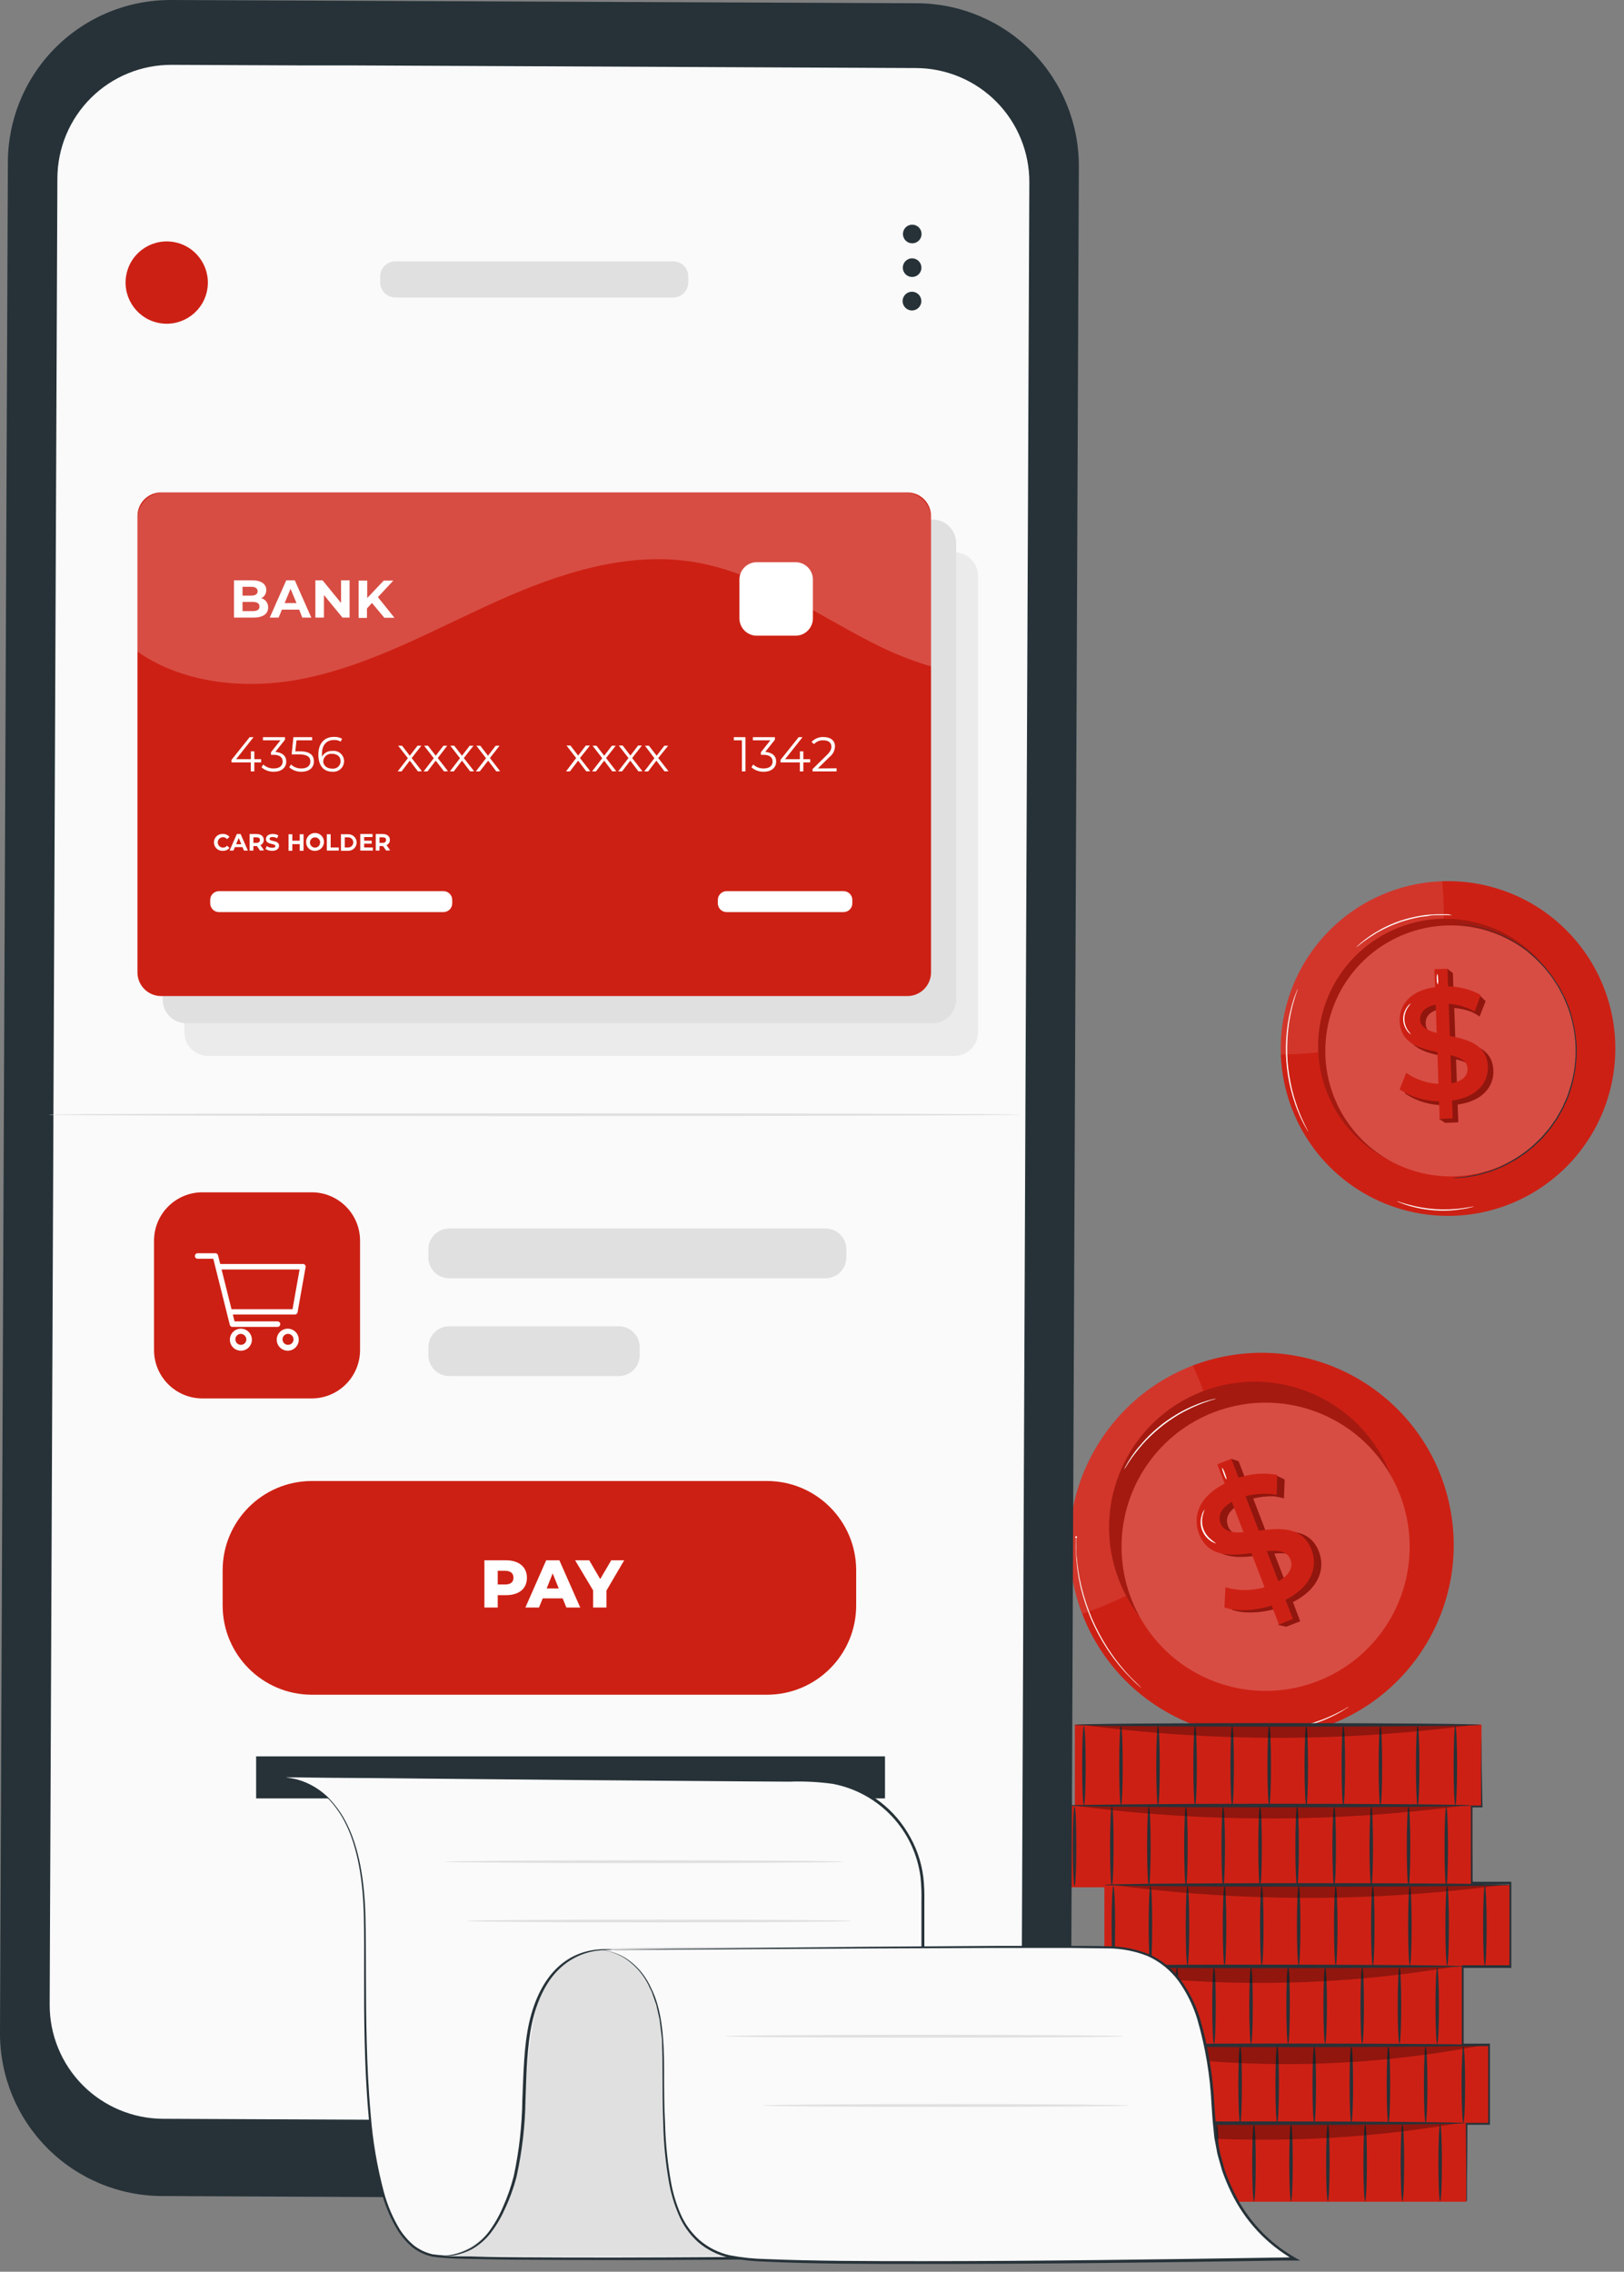 <?xml version="1.0" encoding="UTF-8"?>
<svg xmlns="http://www.w3.org/2000/svg" width="113" height="158" viewBox="0 0 113 158" fill="none">
  <rect x="0" y="0" width="113" height="158" fill="#808080" stroke="none"/>
  <path d="M90.094 120.619C97.365 119.344 102.225 112.416 100.949 105.145C99.674 97.875 92.746 93.015 85.475 94.29C78.204 95.566 73.344 102.494 74.62 109.764C75.895 117.035 82.823 121.895 90.094 120.619Z" fill="#CD2014"></path>
  <g opacity="0.1">
    <path d="M82.987 94.973C81.349 95.604 79.852 96.551 78.581 97.76C77.309 98.969 76.289 100.417 75.577 102.021C74.865 103.625 74.477 105.353 74.433 107.107C74.389 108.861 74.692 110.607 75.323 112.244C75.323 112.244 84.24 109.266 84.991 104.925C85.742 100.583 82.987 94.973 82.987 94.973Z" fill="white"></path>
  </g>
  <path d="M90.965 115.683C96.184 113.662 98.778 107.793 96.757 102.574C94.737 97.354 88.868 94.761 83.648 96.781C78.429 98.802 75.835 104.671 77.856 109.891C79.876 115.11 85.745 117.703 90.965 115.683Z" fill="#CD2014"></path>
  <g opacity="0.2">
    <path d="M90.965 115.683C96.184 113.662 98.778 107.793 96.757 102.574C94.737 97.354 88.868 94.761 83.648 96.781C78.429 98.802 75.835 104.671 77.856 109.89C79.876 115.11 85.745 117.703 90.965 115.683Z" fill="black"></path>
  </g>
  <path d="M97.414 103.971C98.127 105.821 98.276 107.841 97.842 109.776C97.407 111.711 96.408 113.473 94.972 114.84C93.535 116.207 91.726 117.118 89.772 117.456C87.818 117.795 85.808 117.546 83.995 116.741C82.183 115.937 80.649 114.613 79.589 112.937C78.529 111.261 77.99 109.309 78.04 107.326C78.09 105.344 78.727 103.421 79.87 101.801C81.013 100.18 82.611 98.935 84.462 98.223C86.942 97.269 89.699 97.339 92.127 98.416C94.556 99.494 96.457 101.492 97.414 103.971Z" fill="#CD2014"></path>
  <g opacity="0.2">
    <path d="M97.415 103.971C98.129 105.821 98.277 107.841 97.843 109.776C97.408 111.711 96.409 113.473 94.973 114.84C93.537 116.207 91.727 117.117 89.773 117.456C87.819 117.794 85.809 117.546 83.996 116.741C82.184 115.937 80.65 114.613 79.59 112.937C78.53 111.261 77.991 109.308 78.041 107.326C78.091 105.344 78.728 103.421 79.871 101.8C81.014 100.18 82.612 98.935 84.463 98.223C86.943 97.269 89.7 97.338 92.129 98.416C94.557 99.494 96.459 101.492 97.415 103.971Z" fill="white"></path>
  </g>
  <path d="M88.118 106.615L87.199 104.223C87.657 104.11 88.129 104.057 88.601 104.066C88.851 104.095 89.099 104.145 89.341 104.216V104.128L89.379 103.124V102.894L88.781 102.61L88.609 102.779C87.965 102.706 87.314 102.763 86.693 102.947L86.183 101.629L85.647 101.457L85.773 101.786L85.214 102.005L85.727 103.346C83.945 104.235 83.474 105.645 83.938 106.837C84.574 108.484 86.149 108.37 87.589 108.182L88.501 110.554C87.613 110.813 86.669 110.813 85.781 110.554L85.708 111.956C86.532 112.255 87.804 112.201 88.992 111.826L89.375 112.818L88.915 113.006L89.498 113.14L90.471 112.757L89.961 111.427C91.751 110.523 92.237 109.128 91.774 107.925C91.153 106.293 89.559 106.431 88.118 106.615ZM87.053 106.741C86.287 106.802 85.677 106.741 85.455 106.17C85.233 105.599 85.455 105.082 86.241 104.637L87.053 106.741ZM89.478 110.151L88.67 108.051C89.459 107.979 90.088 108.051 90.31 108.63C90.505 109.144 90.295 109.688 89.478 110.151Z" fill="#CD2014"></path>
  <g opacity="0.3">
    <path d="M88.117 106.614L87.198 104.223C87.656 104.109 88.128 104.056 88.6 104.066C88.85 104.095 89.098 104.145 89.34 104.216V104.127L89.378 103.123V102.894L88.78 102.61L88.608 102.779C87.964 102.706 87.313 102.763 86.692 102.947L86.182 101.629L85.646 101.457L85.772 101.786L85.213 102.005L85.726 103.346C83.944 104.235 83.473 105.645 83.937 106.837C84.573 108.484 86.148 108.369 87.588 108.182L88.5 110.553C87.612 110.812 86.668 110.812 85.78 110.553L85.707 111.956C86.531 112.255 87.803 112.201 88.991 111.826L89.374 112.818L88.914 113.006L89.497 113.14L90.47 112.757L89.96 111.427C91.75 110.523 92.237 109.128 91.773 107.925C91.152 106.292 89.558 106.43 88.117 106.614ZM87.052 106.741C86.286 106.802 85.676 106.741 85.454 106.17C85.232 105.599 85.454 105.082 86.24 104.637L87.052 106.741ZM89.478 110.151L88.669 108.051C89.458 107.978 90.087 108.051 90.309 108.63C90.504 109.143 90.294 109.687 89.478 110.151Z" fill="black"></path>
  </g>
  <path d="M89.448 111.271L89.962 112.6L88.989 112.983L88.483 111.665C87.291 112.048 86.019 112.094 85.195 111.799L85.268 110.397C86.156 110.654 87.1 110.654 87.989 110.397L87.076 108.025C85.636 108.209 84.061 108.324 83.428 106.676C82.961 105.465 83.428 104.074 85.214 103.185L84.701 101.844L85.674 101.461L86.18 102.779C87.043 102.488 87.965 102.418 88.862 102.576L88.835 103.963C88.114 103.845 87.375 103.877 86.666 104.059L87.59 106.458C89.031 106.27 90.625 106.132 91.257 107.784C91.728 108.979 91.246 110.366 89.448 111.271ZM86.525 106.569L85.712 104.454C84.919 104.91 84.728 105.473 84.946 105.986C85.164 106.5 85.758 106.634 86.525 106.569ZM89.786 108.462C89.56 107.879 88.935 107.807 88.146 107.879L88.954 109.979C89.766 109.516 89.981 108.971 89.786 108.462Z" fill="#CD2014"></path>
  <path d="M79.412 117.386C79.412 117.386 79.377 117.363 79.316 117.313L79.055 117.083C78.921 116.962 78.794 116.834 78.672 116.7C78.527 116.547 78.347 116.382 78.174 116.175L77.898 115.857C77.802 115.746 77.714 115.62 77.615 115.497C77.415 115.252 77.231 114.968 77.028 114.677C76.609 114.029 76.243 113.349 75.933 112.642C75.633 111.93 75.39 111.196 75.204 110.447C75.132 110.098 75.055 109.768 75.013 109.454C74.99 109.297 74.963 109.148 74.948 109.002C74.932 108.856 74.921 108.718 74.906 108.584C74.875 108.316 74.875 108.071 74.867 107.86C74.858 107.678 74.858 107.495 74.867 107.312V106.967C74.852 106.964 74.839 106.956 74.83 106.944C74.82 106.932 74.816 106.916 74.818 106.901C74.819 106.886 74.826 106.872 74.837 106.862C74.849 106.851 74.863 106.846 74.879 106.846C74.894 106.846 74.909 106.851 74.92 106.862C74.931 106.872 74.938 106.886 74.94 106.901C74.941 106.916 74.937 106.932 74.928 106.944C74.919 106.956 74.905 106.964 74.89 106.967C74.89 107.055 74.89 107.17 74.89 107.312C74.89 107.454 74.89 107.645 74.89 107.856C74.89 108.067 74.909 108.312 74.948 108.577C74.948 108.711 74.978 108.849 74.994 108.994C75.009 109.14 75.04 109.286 75.063 109.443C75.109 109.753 75.189 110.079 75.266 110.424C75.45 111.167 75.693 111.895 75.994 112.6C76.301 113.303 76.663 113.98 77.074 114.627C77.274 114.918 77.458 115.202 77.649 115.447C77.745 115.57 77.833 115.696 77.929 115.807L78.197 116.129C78.366 116.336 78.538 116.512 78.684 116.662C78.829 116.811 78.956 116.945 79.067 117.045L79.316 117.287C79.385 117.352 79.416 117.382 79.412 117.386Z" fill="white"></path>
  <path d="M84.62 107.339C84.48 107.315 84.349 107.257 84.237 107.17C83.954 106.978 83.74 106.7 83.627 106.377C83.517 106.051 83.517 105.699 83.627 105.373C83.657 105.23 83.725 105.098 83.823 104.99C83.823 104.99 83.758 105.136 83.696 105.373C83.614 105.686 83.624 106.016 83.727 106.323C83.836 106.627 84.031 106.893 84.286 107.09C84.478 107.266 84.624 107.324 84.62 107.339Z" fill="white"></path>
  <path d="M85.339 102.89C85.313 102.89 85.224 102.733 85.144 102.507C85.064 102.281 85.014 102.124 85.04 102.101C85.067 102.078 85.152 102.258 85.236 102.484C85.32 102.71 85.366 102.883 85.339 102.89Z" fill="white"></path>
  <path d="M84.628 97.269C84.529 97.314 84.427 97.35 84.321 97.376C84.198 97.408 84.076 97.448 83.957 97.495C83.815 97.544 83.654 97.594 83.482 97.671C83.309 97.748 83.118 97.817 82.922 97.912C82.727 98.008 82.512 98.112 82.294 98.227C81.825 98.487 81.375 98.781 80.949 99.108C80.526 99.437 80.127 99.796 79.754 100.181C79.585 100.365 79.424 100.533 79.286 100.706C79.148 100.878 79.018 101.035 78.903 101.189C78.788 101.342 78.696 101.476 78.612 101.599C78.527 101.721 78.458 101.829 78.405 101.92C78.352 102.016 78.29 102.107 78.221 102.193C78.263 102.092 78.313 101.994 78.37 101.901C78.429 101.787 78.494 101.675 78.566 101.568C78.646 101.445 78.734 101.296 78.845 101.146C78.956 100.997 79.075 100.825 79.228 100.652C79.382 100.48 79.527 100.303 79.692 100.119C80.065 99.725 80.467 99.36 80.895 99.027C81.328 98.701 81.784 98.406 82.26 98.146C82.482 98.035 82.689 97.924 82.896 97.836C83.103 97.748 83.279 97.671 83.467 97.602C83.654 97.533 83.804 97.487 83.946 97.441C84.087 97.395 84.214 97.361 84.329 97.338C84.427 97.307 84.526 97.284 84.628 97.269Z" fill="white"></path>
  <path d="M93.854 118.693C93.793 118.749 93.727 118.797 93.655 118.838C93.469 118.964 93.275 119.079 93.076 119.183C91.766 119.89 90.311 120.284 88.823 120.333C88.539 120.333 88.309 120.333 88.149 120.333C88.066 120.332 87.984 120.325 87.903 120.31C87.985 120.301 88.067 120.301 88.149 120.31C88.309 120.31 88.532 120.31 88.819 120.287C89.553 120.239 90.281 120.12 90.992 119.931C91.701 119.736 92.389 119.472 93.046 119.141C93.295 119.015 93.498 118.904 93.632 118.827C93.701 118.775 93.776 118.73 93.854 118.693Z" fill="white"></path>
  <path d="M74.79 125.652H103.085V119.946H74.79V125.652Z" fill="#CD2014"></path>
  <path d="M101.265 120.042C101.2 120.042 101.143 121.283 101.143 122.808C101.143 124.333 101.2 125.575 101.265 125.575C101.33 125.575 101.388 124.337 101.388 122.808C101.388 121.279 101.334 120.042 101.265 120.042Z" fill="#263238"></path>
  <path d="M98.644 120.042C98.575 120.042 98.522 121.283 98.522 122.808C98.522 124.333 98.575 125.575 98.644 125.575C98.713 125.575 98.767 124.337 98.767 122.808C98.767 121.279 98.709 120.042 98.644 120.042Z" fill="#263238"></path>
  <path d="M96.05 120.042C95.981 120.042 95.928 121.283 95.928 122.808C95.928 124.333 95.981 125.575 96.05 125.575C96.119 125.575 96.173 124.337 96.173 122.808C96.173 121.279 96.119 120.042 96.05 120.042Z" fill="#263238"></path>
  <path d="M93.471 120.042C93.402 120.042 93.349 121.283 93.349 122.808C93.349 124.333 93.402 125.575 93.471 125.575C93.54 125.575 93.594 124.337 93.594 122.808C93.594 121.279 93.544 120.042 93.471 120.042Z" fill="#263238"></path>
  <path d="M90.893 120.042C90.824 120.042 90.77 121.283 90.77 122.808C90.77 124.333 90.824 125.575 90.893 125.575C90.962 125.575 91.016 124.337 91.016 122.808C91.016 121.279 90.962 120.042 90.893 120.042Z" fill="#263238"></path>
  <path d="M88.314 120.042C88.245 120.042 88.191 121.283 88.191 122.808C88.191 124.333 88.245 125.575 88.314 125.575C88.383 125.575 88.437 124.337 88.437 122.808C88.437 121.279 88.383 120.042 88.314 120.042Z" fill="#263238"></path>
  <path d="M85.735 120.042C85.666 120.042 85.612 121.283 85.612 122.808C85.612 124.333 85.666 125.575 85.735 125.575C85.804 125.575 85.858 124.337 85.858 122.808C85.858 121.279 85.804 120.042 85.735 120.042Z" fill="#263238"></path>
  <path d="M83.156 120.042C83.087 120.042 83.033 121.283 83.033 122.808C83.033 124.333 83.087 125.575 83.156 125.575C83.225 125.575 83.278 124.337 83.278 122.808C83.278 121.279 83.225 120.042 83.156 120.042Z" fill="#263238"></path>
  <path d="M80.578 120.042C80.509 120.042 80.455 121.283 80.455 122.808C80.455 124.333 80.509 125.575 80.578 125.575C80.647 125.575 80.7 124.337 80.7 122.808C80.7 121.279 80.647 120.042 80.578 120.042Z" fill="#263238"></path>
  <path d="M77.999 120.042C77.93 120.042 77.876 121.283 77.876 122.808C77.876 124.333 77.93 125.575 77.999 125.575C78.068 125.575 78.121 124.337 78.121 122.808C78.121 121.279 78.068 120.042 77.999 120.042Z" fill="#263238"></path>
  <path d="M75.419 120.042C75.35 120.042 75.297 121.283 75.297 122.808C75.297 124.333 75.35 125.575 75.419 125.575C75.489 125.575 75.542 124.337 75.542 122.808C75.542 121.279 75.485 120.042 75.419 120.042Z" fill="#263238"></path>
  <g opacity="0.3">
    <path d="M102.629 119.954C93.54 121.17 84.331 121.17 75.242 119.954H102.629Z" fill="black"></path>
  </g>
  <path d="M74.768 119.965C74.768 120.034 81.09 120.088 88.888 120.088C96.686 120.088 103.012 120.034 103.012 119.965C103.012 119.896 96.69 119.843 88.888 119.843C81.086 119.843 74.768 119.896 74.768 119.965Z" fill="#263238"></path>
  <path d="M74.154 131.262H102.449V125.556H74.154V131.262Z" fill="#CD2014"></path>
  <path d="M100.633 125.655C100.564 125.655 100.511 126.893 100.511 128.418C100.511 129.943 100.564 131.185 100.633 131.185C100.702 131.185 100.756 129.947 100.756 128.418C100.756 126.889 100.699 125.655 100.633 125.655Z" fill="#263238"></path>
  <path d="M98.008 125.655C97.939 125.655 97.886 126.893 97.886 128.418C97.886 129.943 97.939 131.185 98.008 131.185C98.077 131.185 98.131 129.947 98.131 128.418C98.131 126.889 98.077 125.655 98.008 125.655Z" fill="#263238"></path>
  <path d="M95.414 125.655C95.349 125.655 95.291 126.893 95.291 128.418C95.291 129.943 95.349 131.185 95.414 131.185C95.479 131.185 95.536 129.947 95.536 128.418C95.536 126.889 95.483 125.655 95.414 125.655Z" fill="#263238"></path>
  <path d="M92.835 125.655C92.766 125.655 92.712 126.893 92.712 128.418C92.712 129.943 92.766 131.185 92.835 131.185C92.903 131.185 92.957 129.947 92.957 128.418C92.957 126.889 92.903 125.655 92.835 125.655Z" fill="#263238"></path>
  <path d="M90.256 125.655C90.187 125.655 90.134 126.893 90.134 128.418C90.134 129.943 90.187 131.185 90.256 131.185C90.325 131.185 90.379 129.947 90.379 128.418C90.379 126.889 90.325 125.655 90.256 125.655Z" fill="#263238"></path>
  <path d="M87.677 125.655C87.608 125.655 87.555 126.893 87.555 128.418C87.555 129.943 87.608 131.185 87.677 131.185C87.746 131.185 87.8 129.947 87.8 128.418C87.8 126.889 87.746 125.655 87.677 125.655Z" fill="#263238"></path>
  <path d="M85.114 125.655C85.045 125.655 84.991 126.893 84.991 128.418C84.991 129.943 85.045 131.185 85.114 131.185C85.183 131.185 85.237 129.947 85.237 128.418C85.237 126.889 85.168 125.655 85.114 125.655Z" fill="#263238"></path>
  <path d="M82.519 125.655C82.45 125.655 82.397 126.893 82.397 128.418C82.397 129.943 82.45 131.185 82.519 131.185C82.588 131.185 82.642 129.947 82.642 128.418C82.642 126.889 82.588 125.655 82.519 125.655Z" fill="#263238"></path>
  <path d="M79.941 125.655C79.872 125.655 79.818 126.893 79.818 128.418C79.818 129.943 79.872 131.185 79.941 131.185C80.01 131.185 80.064 129.947 80.064 128.418C80.064 126.889 80.01 125.655 79.941 125.655Z" fill="#263238"></path>
  <path d="M77.362 125.655C77.293 125.655 77.239 126.893 77.239 128.418C77.239 129.943 77.293 131.185 77.362 131.185C77.431 131.185 77.484 129.947 77.484 128.418C77.484 126.889 77.45 125.655 77.362 125.655Z" fill="#263238"></path>
  <path d="M74.768 125.655C74.699 125.655 74.645 126.893 74.645 128.418C74.645 129.943 74.699 131.185 74.768 131.185C74.837 131.185 74.891 129.947 74.891 128.418C74.891 126.889 74.852 125.655 74.768 125.655Z" fill="#263238"></path>
  <g opacity="0.3">
    <path d="M101.997 125.563C92.907 126.78 83.696 126.78 74.606 125.563H101.997Z" fill="black"></path>
  </g>
  <path d="M74.147 125.575C74.147 125.644 80.47 125.697 88.272 125.697C96.073 125.697 102.392 125.644 102.392 125.575C102.392 125.506 96.073 125.452 88.272 125.452C80.47 125.452 74.147 125.529 74.147 125.575Z" fill="#263238"></path>
  <path d="M76.845 136.783H105.14V131.078H76.845V136.783Z" fill="#CD2014"></path>
  <path d="M103.32 131.173C103.251 131.173 103.197 132.415 103.197 133.94C103.197 135.465 103.251 136.707 103.32 136.707C103.389 136.707 103.443 135.469 103.443 133.94C103.443 132.411 103.385 131.173 103.32 131.173Z" fill="#263238"></path>
  <path d="M100.695 131.173C100.626 131.173 100.572 132.415 100.572 133.94C100.572 135.465 100.626 136.707 100.695 136.707C100.764 136.707 100.818 135.469 100.818 133.94C100.818 132.411 100.764 131.173 100.695 131.173Z" fill="#263238"></path>
  <path d="M98.1 131.173C98.035 131.173 97.978 132.415 97.978 133.94C97.978 135.465 98.035 136.707 98.1 136.707C98.165 136.707 98.223 135.469 98.223 133.94C98.223 132.411 98.169 131.173 98.1 131.173Z" fill="#263238"></path>
  <path d="M95.522 131.173C95.457 131.173 95.399 132.415 95.399 133.94C95.399 135.465 95.457 136.707 95.522 136.707C95.587 136.707 95.645 135.469 95.645 133.94C95.645 132.411 95.591 131.173 95.522 131.173Z" fill="#263238"></path>
  <path d="M92.943 131.173C92.878 131.173 92.82 132.415 92.82 133.94C92.82 135.465 92.878 136.707 92.943 136.707C93.008 136.707 93.066 135.469 93.066 133.94C93.066 132.411 93.012 131.173 92.943 131.173Z" fill="#263238"></path>
  <path d="M90.364 131.173C90.299 131.173 90.241 132.415 90.241 133.94C90.241 135.465 90.299 136.707 90.364 136.707C90.429 136.707 90.486 135.469 90.486 133.94C90.486 132.411 90.433 131.173 90.364 131.173Z" fill="#263238"></path>
  <path d="M87.796 131.173C87.728 131.173 87.674 132.415 87.674 133.94C87.674 135.465 87.728 136.707 87.796 136.707C87.865 136.707 87.919 135.469 87.919 133.94C87.919 132.411 87.854 131.173 87.796 131.173Z" fill="#263238"></path>
  <path d="M85.206 131.173C85.137 131.173 85.083 132.415 85.083 133.94C85.083 135.465 85.137 136.707 85.206 136.707C85.275 136.707 85.328 135.469 85.328 133.94C85.328 132.411 85.275 131.173 85.206 131.173Z" fill="#263238"></path>
  <path d="M82.627 131.173C82.558 131.173 82.505 132.415 82.505 133.94C82.505 135.465 82.558 136.707 82.627 136.707C82.697 136.707 82.75 135.469 82.75 133.94C82.75 132.411 82.697 131.173 82.627 131.173Z" fill="#263238"></path>
  <path d="M80.048 131.173C79.979 131.173 79.926 132.415 79.926 133.94C79.926 135.465 79.979 136.707 80.048 136.707C80.117 136.707 80.171 135.469 80.171 133.94C80.171 132.411 80.133 131.173 80.048 131.173Z" fill="#263238"></path>
  <path d="M77.469 131.173C77.4 131.173 77.347 132.415 77.347 133.94C77.347 135.465 77.4 136.707 77.469 136.707C77.538 136.707 77.592 135.469 77.592 133.94C77.592 132.411 77.538 131.173 77.469 131.173Z" fill="#263238"></path>
  <g opacity="0.3">
    <path d="M104.684 131.085C95.595 132.302 86.383 132.302 77.294 131.085H104.684Z" fill="black"></path>
  </g>
  <path d="M76.833 131.097C76.833 131.165 83.156 131.219 90.957 131.219C98.759 131.219 105.078 131.165 105.078 131.097C105.078 131.028 98.759 130.974 90.957 130.974C83.156 130.974 76.833 131.031 76.833 131.097Z" fill="#263238"></path>
  <path d="M73.531 142.228H101.825V136.741H73.531V142.228Z" fill="#CD2014"></path>
  <path d="M100.004 136.837C99.936 136.837 99.882 138.025 99.882 139.496C99.882 140.968 99.936 142.156 100.004 142.156C100.073 142.156 100.127 140.964 100.127 139.496C100.127 138.029 100.058 136.837 100.004 136.837Z" fill="#263238"></path>
  <path d="M97.376 136.837C97.308 136.837 97.254 138.025 97.254 139.496C97.254 140.967 97.308 142.155 97.376 142.155C97.445 142.155 97.499 140.964 97.499 139.496C97.499 138.028 97.449 136.837 97.376 136.837Z" fill="#263238"></path>
  <path d="M94.786 136.837C94.721 136.837 94.663 138.025 94.663 139.496C94.663 140.967 94.721 142.155 94.786 142.155C94.851 142.155 94.908 140.964 94.908 139.496C94.908 138.028 94.855 136.837 94.786 136.837Z" fill="#263238"></path>
  <path d="M92.207 136.837C92.141 136.837 92.084 138.025 92.084 139.496C92.084 140.967 92.141 142.155 92.207 142.155C92.272 142.155 92.329 140.964 92.329 139.496C92.329 138.028 92.276 136.837 92.207 136.837Z" fill="#263238"></path>
  <path d="M89.627 136.837C89.562 136.837 89.505 138.025 89.505 139.496C89.505 140.968 89.562 142.156 89.627 142.156C89.693 142.156 89.75 140.964 89.75 139.496C89.75 138.029 89.712 136.837 89.627 136.837Z" fill="#263238"></path>
  <path d="M87.049 136.837C86.98 136.837 86.927 138.025 86.927 139.496C86.927 140.968 86.98 142.156 87.049 142.156C87.118 142.156 87.172 140.964 87.172 139.496C87.172 138.029 87.118 136.837 87.049 136.837Z" fill="#263238"></path>
  <path d="M84.47 136.837C84.401 136.837 84.348 138.025 84.348 139.496C84.348 140.967 84.401 142.155 84.47 142.155C84.539 142.155 84.593 140.964 84.593 139.496C84.593 138.028 84.539 136.837 84.47 136.837Z" fill="#263238"></path>
  <path d="M81.891 136.837C81.822 136.837 81.769 138.025 81.769 139.496C81.769 140.967 81.822 142.155 81.891 142.155C81.96 142.155 82.014 140.964 82.014 139.496C82.014 138.028 81.96 136.837 81.891 136.837Z" fill="#263238"></path>
  <path d="M79.312 136.837C79.243 136.837 79.189 138.025 79.189 139.496C79.189 140.968 79.243 142.156 79.312 142.156C79.381 142.156 79.435 140.964 79.435 139.496C79.435 138.029 79.366 136.837 79.312 136.837Z" fill="#263238"></path>
  <path d="M76.734 136.837C76.665 136.837 76.611 138.025 76.611 139.496C76.611 140.968 76.665 142.156 76.734 142.156C76.803 142.156 76.857 140.964 76.857 139.496C76.857 138.029 76.803 136.837 76.734 136.837Z" fill="#263238"></path>
  <path d="M74.155 136.837C74.086 136.837 74.032 138.025 74.032 139.496C74.032 140.967 74.086 142.155 74.155 142.155C74.224 142.155 74.278 140.964 74.278 139.496C74.278 138.028 74.224 136.837 74.155 136.837Z" fill="#263238"></path>
  <g opacity="0.3">
    <path d="M101.369 136.749C92.305 138.305 83.042 138.305 73.978 136.749H101.369Z" fill="black"></path>
  </g>
  <path d="M73.519 136.76C73.519 136.829 79.841 136.883 87.643 136.883C95.445 136.883 101.763 136.829 101.763 136.76C101.763 136.691 95.46 136.641 87.643 136.641C79.826 136.641 73.519 136.691 73.519 136.76Z" fill="#263238"></path>
  <path d="M75.347 147.719H103.642V142.232H75.347V147.719Z" fill="#CD2014"></path>
  <path d="M101.821 142.324C101.756 142.324 101.698 143.516 101.698 144.987C101.698 146.459 101.756 147.646 101.821 147.646C101.886 147.646 101.947 146.455 101.947 144.987C101.947 143.52 101.89 142.324 101.821 142.324Z" fill="#263238"></path>
  <path d="M99.2 142.324C99.131 142.324 99.077 143.516 99.077 144.987C99.077 146.459 99.131 147.646 99.2 147.646C99.269 147.646 99.322 146.455 99.322 144.987C99.322 143.52 99.265 142.324 99.2 142.324Z" fill="#263238"></path>
  <path d="M96.61 142.324C96.541 142.324 96.487 143.516 96.487 144.987C96.487 146.459 96.541 147.646 96.61 147.646C96.679 147.646 96.733 146.455 96.733 144.987C96.733 143.52 96.675 142.324 96.61 142.324Z" fill="#263238"></path>
  <path d="M94.027 142.324C93.958 142.324 93.904 143.516 93.904 144.987C93.904 146.459 93.958 147.646 94.027 147.646C94.096 147.646 94.15 146.455 94.15 144.987C94.15 143.52 94.096 142.324 94.027 142.324Z" fill="#263238"></path>
  <path d="M91.448 142.324C91.379 142.324 91.325 143.516 91.325 144.987C91.325 146.459 91.379 147.646 91.448 147.646C91.517 147.646 91.57 146.455 91.57 144.987C91.57 143.52 91.517 142.324 91.448 142.324Z" fill="#263238"></path>
  <path d="M88.869 142.324C88.8 142.324 88.746 143.516 88.746 144.987C88.746 146.459 88.8 147.646 88.869 147.646C88.938 147.646 88.991 146.455 88.991 144.987C88.991 143.52 88.945 142.324 88.869 142.324Z" fill="#263238"></path>
  <path d="M86.29 142.324C86.221 142.324 86.167 143.516 86.167 144.987C86.167 146.459 86.221 147.646 86.29 147.646C86.359 147.646 86.412 146.455 86.412 144.987C86.412 143.52 86.359 142.324 86.29 142.324Z" fill="#263238"></path>
  <path d="M83.712 142.324C83.642 142.324 83.589 143.516 83.589 144.987C83.589 146.459 83.642 147.646 83.712 147.646C83.781 147.646 83.834 146.455 83.834 144.987C83.834 143.52 83.781 142.324 83.712 142.324Z" fill="#263238"></path>
  <path d="M81.132 142.324C81.063 142.324 81.01 143.516 81.01 144.987C81.01 146.459 81.063 147.646 81.132 147.646C81.201 147.646 81.255 146.455 81.255 144.987C81.255 143.52 81.201 142.324 81.132 142.324Z" fill="#263238"></path>
  <path d="M78.553 142.324C78.484 142.324 78.431 143.516 78.431 144.987C78.431 146.459 78.484 147.646 78.553 147.646C78.622 147.646 78.676 146.455 78.676 144.987C78.676 143.52 78.622 142.324 78.553 142.324Z" fill="#263238"></path>
  <path d="M75.974 142.324C75.905 142.324 75.852 143.516 75.852 144.987C75.852 146.459 75.905 147.646 75.974 147.646C76.043 147.646 76.097 146.455 76.097 144.987C76.097 143.52 76.039 142.324 75.974 142.324Z" fill="#263238"></path>
  <g opacity="0.3">
    <path d="M103.185 142.24C94.141 144.001 84.843 144.001 75.799 142.24H103.185Z" fill="black"></path>
  </g>
  <path d="M75.339 142.251C75.339 142.32 81.662 142.374 89.459 142.374C97.257 142.374 103.584 142.32 103.584 142.251C103.584 142.182 97.261 142.129 89.459 142.129C81.658 142.129 75.339 142.182 75.339 142.251Z" fill="#263238"></path>
  <path d="M73.73 153.134H102.024V147.647H73.73V153.134Z" fill="#CD2014"></path>
  <path d="M100.208 147.754C100.139 147.754 100.085 148.946 100.085 150.413C100.085 151.881 100.139 153.096 100.208 153.096C100.277 153.096 100.33 151.904 100.33 150.413C100.33 148.923 100.273 147.754 100.208 147.754Z" fill="#263238"></path>
  <path d="M97.583 147.754C97.514 147.754 97.46 148.946 97.46 150.413C97.46 151.881 97.514 153.096 97.583 153.096C97.652 153.096 97.705 151.904 97.705 150.413C97.705 148.923 97.652 147.754 97.583 147.754Z" fill="#263238"></path>
  <path d="M94.989 147.754C94.924 147.754 94.866 148.946 94.866 150.413C94.866 151.881 94.924 153.096 94.989 153.096C95.054 153.096 95.111 151.904 95.111 150.413C95.111 148.923 95.077 147.754 94.989 147.754Z" fill="#263238"></path>
  <path d="M92.395 147.754C92.326 147.754 92.272 148.946 92.272 150.413C92.272 151.881 92.326 153.096 92.395 153.096C92.464 153.096 92.518 151.904 92.518 150.413C92.518 148.923 92.479 147.754 92.395 147.754Z" fill="#263238"></path>
  <path d="M89.831 147.754C89.762 147.754 89.708 148.946 89.708 150.413C89.708 151.881 89.762 153.096 89.831 153.096C89.9 153.096 89.953 151.904 89.953 150.413C89.953 148.923 89.9 147.754 89.831 147.754Z" fill="#263238"></path>
  <path d="M87.252 147.754C87.183 147.754 87.13 148.946 87.13 150.413C87.13 151.881 87.183 153.096 87.252 153.096C87.322 153.096 87.375 151.904 87.375 150.413C87.375 148.923 87.322 147.754 87.252 147.754Z" fill="#263238"></path>
  <path d="M84.673 147.754C84.604 147.754 84.551 148.946 84.551 150.413C84.551 151.881 84.604 153.096 84.673 153.096C84.742 153.096 84.796 151.904 84.796 150.413C84.796 148.923 84.731 147.754 84.673 147.754Z" fill="#263238"></path>
  <path d="M82.094 147.754C82.025 147.754 81.972 148.946 81.972 150.413C81.972 151.881 82.025 153.096 82.094 153.096C82.163 153.096 82.217 151.904 82.217 150.413C82.217 148.923 82.163 147.754 82.094 147.754Z" fill="#263238"></path>
  <path d="M79.515 147.754C79.446 147.754 79.393 148.946 79.393 150.413C79.393 151.881 79.446 153.096 79.515 153.096C79.584 153.096 79.638 151.904 79.638 150.413C79.638 148.923 79.584 147.754 79.515 147.754Z" fill="#263238"></path>
  <path d="M76.937 147.754C76.868 147.754 76.814 148.946 76.814 150.413C76.814 151.881 76.868 153.096 76.937 153.096C77.006 153.096 77.06 151.904 77.06 150.413C77.06 148.923 77.006 147.754 76.937 147.754Z" fill="#263238"></path>
  <path d="M74.358 147.754C74.289 147.754 74.235 148.946 74.235 150.413C74.235 151.881 74.289 153.096 74.358 153.096C74.427 153.096 74.481 151.904 74.481 150.413C74.481 148.923 74.427 147.754 74.358 147.754Z" fill="#263238"></path>
  <g opacity="0.3">
    <path d="M101.592 147.654C92.528 149.21 83.265 149.21 74.201 147.654H101.592Z" fill="black"></path>
  </g>
  <path d="M73.722 147.666C73.722 147.731 80.044 147.788 87.846 147.788C95.648 147.788 101.967 147.731 101.967 147.666C101.967 147.601 95.644 147.543 87.846 147.543C80.048 147.543 73.722 147.597 73.722 147.666Z" fill="#263238"></path>
  <path d="M102.023 153.119C102.023 153.119 102.023 153.088 102.023 153.027C102.023 152.965 102.023 152.862 102.023 152.751C102.023 152.494 102.023 152.138 102.023 151.682C102.023 150.739 102.004 149.383 101.993 147.708V147.647H102.054H103.614L103.548 147.716C103.548 146.11 103.548 144.267 103.548 142.225L103.633 142.309H101.717V142.221C101.717 140.523 101.717 138.684 101.717 136.776V136.684H105.123L105.031 136.776C105.031 134.745 105.031 132.794 105.031 130.963L105.116 131.051H102.349V130.966C102.349 128.982 102.349 127.188 102.349 125.648V125.579H103.115L103.054 125.644C103.054 123.874 103.054 122.456 103.054 121.467C103.054 120.988 103.054 120.613 103.054 120.344C103.054 120.222 103.054 120.13 103.054 120.053C103.051 120.02 103.051 119.987 103.054 119.954C103.059 119.987 103.059 120.02 103.054 120.053C103.054 120.126 103.054 120.222 103.054 120.344C103.054 120.613 103.054 120.984 103.081 121.463C103.081 122.456 103.123 123.874 103.154 125.64V125.705H102.387L102.453 125.64C102.453 127.173 102.453 128.974 102.472 130.959L102.387 130.878H105.07H105.158V130.966C105.158 132.798 105.158 134.749 105.158 136.779V136.871H101.747L101.843 136.779C101.843 138.695 101.843 140.527 101.843 142.225L101.755 142.136H103.671V142.221C103.671 144.252 103.671 146.106 103.671 147.712V147.781H102.043L102.104 147.719C102.104 149.402 102.085 150.751 102.077 151.693C102.077 152.149 102.077 152.506 102.077 152.762C102.077 152.873 102.077 152.965 102.077 153.038C102.064 153.068 102.046 153.095 102.023 153.119Z" fill="#263238"></path>
  <path d="M112.39 72.519C112.47 74.82 111.867 77.093 110.655 79.05C109.444 81.008 107.679 82.563 105.584 83.518C103.489 84.473 101.158 84.785 98.886 84.415C96.613 84.046 94.502 83.01 92.817 81.44C91.133 79.871 89.953 77.837 89.425 75.596C88.897 73.355 89.045 71.007 89.851 68.851C90.656 66.694 92.084 64.825 93.952 63.479C95.82 62.134 98.045 61.372 100.346 61.291C103.432 61.184 106.434 62.306 108.693 64.411C110.951 66.517 112.281 69.433 112.39 72.519Z" fill="#CD2014"></path>
  <g opacity="0.1">
    <path d="M100.346 61.291C97.261 61.4 94.345 62.73 92.24 64.989C90.135 67.247 89.014 70.249 89.123 73.335C89.123 73.335 97.307 73.415 99.158 70.051C101.009 66.687 100.346 61.291 100.346 61.291Z" fill="white"></path>
  </g>
  <path d="M109.408 72.438C109.469 74.187 109.01 75.914 108.09 77.402C107.169 78.89 105.828 80.072 104.235 80.798C102.643 81.523 100.872 81.761 99.144 81.48C97.417 81.199 95.812 80.412 94.532 79.219C93.253 78.026 92.355 76.48 91.954 74.777C91.552 73.073 91.665 71.29 92.277 69.65C92.89 68.011 93.974 66.591 95.394 65.568C96.814 64.545 98.505 63.966 100.254 63.904C101.415 63.864 102.573 64.052 103.662 64.458C104.751 64.865 105.749 65.482 106.599 66.275C107.449 67.067 108.134 68.019 108.616 69.077C109.099 70.135 109.368 71.277 109.408 72.438Z" fill="#CD2014"></path>
  <g opacity="0.2">
    <path d="M109.408 72.438C109.469 74.187 109.01 75.914 108.09 77.402C107.169 78.89 105.828 80.072 104.235 80.798C102.643 81.523 100.872 81.761 99.144 81.48C97.417 81.199 95.812 80.412 94.532 79.219C93.253 78.026 92.355 76.48 91.954 74.777C91.552 73.073 91.665 71.29 92.277 69.65C92.89 68.011 93.974 66.591 95.394 65.568C96.814 64.545 98.505 63.966 100.254 63.904C101.415 63.864 102.573 64.052 103.662 64.458C104.751 64.865 105.749 65.482 106.599 66.275C107.449 67.067 108.134 68.019 108.616 69.077C109.099 70.135 109.368 71.277 109.408 72.438Z" fill="black"></path>
  </g>
  <path d="M109.669 72.799C109.727 74.523 109.272 76.227 108.362 77.694C107.453 79.16 106.128 80.325 104.557 81.039C102.986 81.753 101.238 81.985 99.535 81.707C97.831 81.428 96.249 80.65 94.987 79.472C93.726 78.294 92.842 76.769 92.447 75.088C92.052 73.408 92.165 71.648 92.77 70.032C93.375 68.415 94.446 67.015 95.847 66.007C97.248 64.999 98.916 64.428 100.641 64.368C101.788 64.328 102.931 64.515 104.005 64.917C105.079 65.319 106.064 65.929 106.902 66.712C107.741 67.495 108.417 68.436 108.891 69.48C109.366 70.524 109.63 71.652 109.669 72.799Z" fill="#CD2014"></path>
  <g opacity="0.2">
    <path d="M109.668 72.798C109.726 74.523 109.271 76.227 108.362 77.694C107.452 79.16 106.127 80.324 104.556 81.038C102.985 81.753 101.237 81.985 99.534 81.706C97.83 81.427 96.248 80.65 94.986 79.472C93.725 78.294 92.841 76.768 92.446 75.088C92.051 73.408 92.164 71.648 92.769 70.032C93.374 68.415 94.445 67.014 95.846 66.006C97.247 64.998 98.915 64.428 100.64 64.368C101.787 64.328 102.93 64.515 104.004 64.917C105.078 65.319 106.063 65.929 106.901 66.712C107.74 67.495 108.416 68.435 108.891 69.48C109.365 70.524 109.629 71.652 109.668 72.798Z" fill="white"></path>
  </g>
  <path d="M101.265 72.335L101.189 70.105C101.598 70.139 102 70.229 102.384 70.373C102.583 70.465 102.773 70.575 102.951 70.703L102.978 70.633L103.296 69.817L103.369 69.629L102.955 69.223L102.768 69.319C102.258 69.07 101.702 68.93 101.135 68.909L101.093 67.679L100.71 67.384V67.694H100.185L100.227 68.947C98.51 69.174 97.725 70.185 97.763 71.312C97.817 72.844 99.15 73.201 100.388 73.458L100.465 75.669C99.659 75.633 98.882 75.367 98.223 74.902L97.763 76.052C98.578 76.596 99.539 76.879 100.518 76.864L100.549 77.791L100.12 77.814L100.56 78.094L101.468 78.06L101.423 76.822C103.155 76.584 103.948 75.58 103.909 74.454C103.856 72.933 102.503 72.592 101.265 72.335ZM100.35 72.136C99.702 71.971 99.219 71.752 99.2 71.212C99.181 70.672 99.503 70.315 100.281 70.166L100.35 72.136ZM101.38 75.63L101.311 73.676C101.982 73.841 102.48 74.059 102.499 74.619C102.515 75.094 102.185 75.481 101.38 75.63Z" fill="#CD2014"></path>
  <g opacity="0.3">
    <path d="M101.265 72.335L101.189 70.105C101.598 70.139 102 70.229 102.384 70.373C102.583 70.465 102.773 70.575 102.951 70.703L102.978 70.633L103.296 69.817L103.369 69.629L102.955 69.223L102.768 69.319C102.258 69.07 101.702 68.93 101.135 68.909L101.093 67.679L100.71 67.384V67.694H100.185L100.227 68.947C98.51 69.174 97.725 70.185 97.763 71.312C97.817 72.844 99.15 73.201 100.388 73.458L100.465 75.669C99.659 75.633 98.882 75.367 98.223 74.902L97.763 76.052C98.578 76.596 99.539 76.879 100.518 76.864L100.549 77.791L100.12 77.814L100.56 78.094L101.468 78.06L101.423 76.822C103.155 76.584 103.948 75.58 103.909 74.454C103.856 72.933 102.503 72.592 101.265 72.335ZM100.35 72.136C99.702 71.971 99.219 71.752 99.2 71.212C99.181 70.672 99.503 70.315 100.281 70.166L100.35 72.136ZM101.38 75.63L101.311 73.676C101.982 73.841 102.48 74.059 102.499 74.619C102.515 75.094 102.185 75.481 101.38 75.63Z" fill="black"></path>
  </g>
  <path d="M101.039 76.546L101.082 77.787L100.173 77.818L100.131 76.592C99.155 76.597 98.2 76.31 97.388 75.768L97.847 74.618C98.508 75.079 99.285 75.345 100.089 75.385L100.013 73.17C98.775 72.917 97.445 72.565 97.391 71.028C97.349 69.878 98.135 68.886 99.855 68.66L99.809 67.407L100.718 67.376L100.76 68.606C101.554 68.612 102.333 68.816 103.028 69.2L102.614 70.35C102.054 70.047 101.437 69.865 100.802 69.813L100.882 72.047C102.12 72.304 103.473 72.645 103.526 74.182C103.565 75.308 102.768 76.308 101.039 76.546ZM99.967 71.844L99.898 69.875C99.131 70.024 98.798 70.434 98.813 70.921C98.829 71.407 99.319 71.679 99.967 71.844ZM102.112 74.327C102.093 73.787 101.599 73.561 100.928 73.385L100.997 75.343C101.798 75.193 102.128 74.802 102.112 74.327Z" fill="#CD2014"></path>
  <path d="M101.094 81.922H101.166L101.373 81.899L101.714 81.868C101.87 81.858 102.025 81.836 102.178 81.803L102.753 81.692C102.863 81.672 102.972 81.644 103.078 81.608L103.423 81.504C103.553 81.472 103.681 81.432 103.807 81.385L104.19 81.232C104.32 81.175 104.458 81.129 104.573 81.06L104.983 80.845C105.585 80.518 106.149 80.126 106.665 79.676L107.067 79.293C107.136 79.228 107.205 79.163 107.271 79.094L107.462 78.868C107.585 78.719 107.723 78.569 107.845 78.408C107.968 78.247 108.079 78.075 108.198 77.906L108.286 77.776C108.315 77.733 108.342 77.688 108.366 77.642L108.52 77.366L108.677 77.086C108.729 76.991 108.775 76.892 108.815 76.791C108.899 76.592 108.995 76.408 109.075 76.189L109.282 75.549C109.813 73.748 109.746 71.823 109.091 70.062C109.006 69.85 108.922 69.643 108.838 69.442C108.746 69.238 108.635 69.058 108.535 68.855C108.489 68.757 108.436 68.663 108.378 68.572C108.321 68.484 108.263 68.391 108.202 68.303L108.029 68.039L107.941 67.909L107.845 67.79L107.462 67.311C107.332 67.158 107.186 67.02 107.048 66.878L106.845 66.667L106.627 66.479L106.198 66.096C105.651 65.683 105.059 65.332 104.435 65.05L104.017 64.862C103.879 64.805 103.738 64.766 103.603 64.721L103.22 64.59C103.094 64.548 102.964 64.529 102.837 64.498L102.485 64.422C102.376 64.393 102.266 64.372 102.155 64.36L101.573 64.288C101.419 64.267 101.264 64.257 101.109 64.257H100.764H100.553H100.48H101.109C101.265 64.253 101.421 64.259 101.576 64.276L102.163 64.341C102.274 64.354 102.384 64.373 102.492 64.399L102.849 64.475C102.967 64.506 103.098 64.521 103.232 64.564L103.615 64.69C103.749 64.74 103.891 64.774 104.029 64.832L104.454 65.016C105.084 65.298 105.68 65.648 106.232 66.062L106.669 66.445C106.742 66.506 106.818 66.567 106.887 66.633L107.094 66.843C107.232 66.985 107.382 67.123 107.512 67.276L107.895 67.759L107.995 67.882L108.083 68.012C108.14 68.1 108.202 68.188 108.259 68.28L108.439 68.549C108.501 68.637 108.543 68.74 108.596 68.836C108.696 69.028 108.807 69.219 108.903 69.422C108.999 69.625 109.072 69.84 109.16 70.051C109.475 70.937 109.659 71.866 109.704 72.806C109.727 73.748 109.608 74.689 109.351 75.596C109.282 75.81 109.21 76.025 109.141 76.235C109.072 76.446 108.964 76.645 108.876 76.845C108.836 76.947 108.79 77.046 108.738 77.144L108.581 77.423L108.424 77.703L108.344 77.841L108.252 77.967L107.899 78.477C107.776 78.638 107.638 78.787 107.516 78.937L107.324 79.163L107.117 79.366L106.707 79.749C106.186 80.202 105.615 80.594 105.006 80.918L104.596 81.133C104.462 81.198 104.32 81.244 104.19 81.301L103.807 81.454C103.681 81.5 103.553 81.538 103.423 81.569L103.075 81.673C102.968 81.706 102.859 81.733 102.749 81.753L102.17 81.857C102.016 81.886 101.86 81.904 101.703 81.91L101.362 81.937H101.151L101.094 81.922Z" fill="#263238"></path>
  <path d="M91.038 78.73C91.038 78.73 91.015 78.703 90.98 78.642L90.831 78.381C90.766 78.27 90.689 78.128 90.609 77.96C90.528 77.791 90.433 77.603 90.348 77.385C90.306 77.274 90.26 77.163 90.21 77.044C90.16 76.925 90.126 76.799 90.08 76.661C89.984 76.4 89.911 76.117 89.831 75.818C89.498 74.512 89.396 73.158 89.532 71.817C89.567 71.511 89.597 71.216 89.655 70.947C89.678 70.809 89.697 70.679 89.727 70.564C89.758 70.449 89.785 70.319 89.816 70.204C89.862 69.978 89.934 69.775 89.984 69.598C90.034 69.422 90.091 69.269 90.141 69.146C90.191 69.024 90.222 68.939 90.249 68.867C90.259 68.833 90.275 68.8 90.294 68.771C90.289 68.806 90.28 68.841 90.268 68.874C90.241 68.947 90.21 69.043 90.172 69.158C90.134 69.273 90.08 69.434 90.034 69.61C89.988 69.786 89.919 69.993 89.873 70.219C89.847 70.334 89.821 70.453 89.793 70.576C89.766 70.702 89.75 70.832 89.724 70.959C89.674 71.227 89.647 71.518 89.609 71.825C89.554 72.49 89.547 73.159 89.59 73.825C89.646 74.49 89.752 75.15 89.907 75.798C89.988 76.094 90.057 76.377 90.149 76.638C90.191 76.768 90.229 76.894 90.275 77.021L90.406 77.362C90.486 77.58 90.578 77.768 90.655 77.937C90.731 78.105 90.8 78.251 90.862 78.366L90.996 78.634C91.014 78.664 91.028 78.696 91.038 78.73Z" fill="white"></path>
  <path d="M98.177 71.936C98.07 71.877 97.979 71.793 97.912 71.691C97.733 71.452 97.635 71.162 97.633 70.863C97.636 70.564 97.734 70.275 97.912 70.035C97.98 69.931 98.072 69.846 98.181 69.786C98.181 69.786 98.081 69.886 97.962 70.07C97.805 70.305 97.721 70.581 97.721 70.863C97.721 71.146 97.805 71.422 97.962 71.656C98.081 71.836 98.188 71.925 98.177 71.936Z" fill="white"></path>
  <path d="M100.035 68.48C99.989 68.365 99.969 68.242 99.978 68.119C99.958 67.991 99.968 67.86 100.008 67.736C100.035 67.736 100.058 67.897 100.066 68.1C100.086 68.227 100.076 68.357 100.035 68.48Z" fill="white"></path>
  <path d="M101.046 63.648C100.951 63.658 100.854 63.658 100.759 63.648C100.671 63.648 100.556 63.648 100.429 63.648C100.303 63.648 100.15 63.648 99.989 63.648C99.828 63.648 99.648 63.648 99.456 63.69C99.264 63.732 99.073 63.74 98.851 63.77C98.391 63.853 97.938 63.967 97.494 64.111C97.051 64.263 96.62 64.446 96.203 64.659C96.015 64.763 95.82 64.855 95.67 64.958C95.521 65.062 95.356 65.154 95.222 65.246C95.088 65.338 94.969 65.426 94.865 65.502C94.762 65.579 94.67 65.648 94.601 65.706C94.533 65.772 94.457 65.829 94.375 65.878C94.438 65.808 94.506 65.743 94.578 65.683C94.647 65.617 94.731 65.544 94.835 65.464C94.938 65.384 95.049 65.288 95.187 65.196C95.325 65.104 95.467 64.997 95.632 64.897C95.797 64.797 95.977 64.694 96.165 64.587C96.583 64.369 97.017 64.184 97.463 64.031C97.912 63.885 98.37 63.772 98.835 63.694C99.054 63.663 99.257 63.629 99.448 63.617C99.64 63.606 99.832 63.59 99.985 63.586C100.138 63.583 100.299 63.586 100.429 63.586C100.56 63.586 100.671 63.586 100.763 63.586L101.046 63.648Z" fill="white"></path>
  <path d="M102.557 83.911C102.491 83.937 102.423 83.958 102.354 83.972C102.165 84.023 101.973 84.063 101.779 84.091C101.146 84.194 100.503 84.225 99.863 84.183C99.213 84.14 98.571 84.023 97.947 83.834C97.714 83.758 97.522 83.692 97.396 83.635C97.328 83.612 97.263 83.582 97.2 83.547C97.271 83.557 97.341 83.576 97.407 83.604C97.537 83.65 97.729 83.708 97.967 83.773C98.584 83.944 99.217 84.053 99.856 84.099C100.495 84.14 101.137 84.118 101.772 84.034C102.017 83.999 102.212 83.965 102.35 83.942C102.418 83.922 102.487 83.912 102.557 83.911Z" fill="white"></path>
  <path d="M63.157 152.985L11.254 152.736C8.256 152.721 5.386 151.517 3.276 149.387C1.165 147.257 -0.013 144.376 0 141.378L0.548 11.262C0.555 9.775 0.854 8.304 1.43 6.934C2.005 5.563 2.845 4.319 3.902 3.273C4.958 2.227 6.211 1.399 7.588 0.838C8.964 0.276 10.438 -0.008 11.925 0L63.813 0.226C66.81 0.24 69.68 1.444 71.79 3.573C73.9 5.703 75.079 8.582 75.067 11.58L74.519 141.711C74.515 143.198 74.218 144.669 73.644 146.041C73.071 147.413 72.232 148.658 71.177 149.705C70.121 150.752 68.87 151.581 67.494 152.144C66.118 152.706 64.644 152.992 63.157 152.985Z" fill="#263238"></path>
  <path d="M63.739 4.733L53.692 4.687L24.298 4.549H20.761L11.948 4.51C10.908 4.505 9.877 4.705 8.914 5.099C7.952 5.492 7.076 6.071 6.337 6.803C5.598 7.535 5.011 8.406 4.609 9.365C4.206 10.324 3.997 11.353 3.993 12.393L3.456 139.412C3.452 140.452 3.652 141.482 4.046 142.444C4.439 143.407 5.019 144.282 5.75 145.02C6.482 145.758 7.353 146.345 8.311 146.747C9.27 147.149 10.299 147.359 11.338 147.363L63.142 147.601C64.182 147.604 65.212 147.403 66.174 147.008C67.136 146.613 68.011 146.033 68.749 145.3C69.487 144.567 70.073 143.695 70.473 142.736C70.874 141.776 71.082 140.747 71.085 139.707L71.622 12.688C71.627 11.648 71.427 10.617 71.033 9.654C70.64 8.692 70.061 7.816 69.329 7.077C68.597 6.338 67.726 5.751 66.767 5.349C65.808 4.946 64.779 4.737 63.739 4.733Z" fill="#FAFAFA"></path>
  <path d="M64.123 16.274C64.123 16.402 64.085 16.528 64.014 16.634C63.943 16.741 63.841 16.824 63.723 16.873C63.604 16.922 63.474 16.934 63.348 16.909C63.222 16.884 63.107 16.822 63.016 16.731C62.926 16.64 62.865 16.524 62.84 16.398C62.816 16.272 62.829 16.142 62.879 16.024C62.928 15.905 63.012 15.804 63.119 15.734C63.226 15.663 63.351 15.626 63.48 15.627C63.651 15.627 63.814 15.696 63.935 15.818C64.056 15.939 64.123 16.103 64.123 16.274Z" fill="#263238"></path>
  <path d="M64.115 18.619C64.114 18.747 64.075 18.872 64.004 18.978C63.932 19.084 63.831 19.167 63.712 19.215C63.594 19.263 63.464 19.276 63.338 19.25C63.213 19.225 63.098 19.163 63.008 19.072C62.917 18.982 62.856 18.866 62.831 18.741C62.807 18.615 62.82 18.485 62.869 18.367C62.918 18.249 63.001 18.148 63.108 18.077C63.214 18.006 63.339 17.968 63.467 17.968C63.639 17.969 63.804 18.038 63.925 18.16C64.046 18.282 64.115 18.447 64.115 18.619Z" fill="#263238"></path>
  <path d="M64.108 20.938C64.108 21.067 64.071 21.193 63.999 21.301C63.928 21.409 63.826 21.493 63.707 21.543C63.588 21.592 63.457 21.606 63.33 21.581C63.203 21.555 63.087 21.493 62.995 21.402C62.904 21.311 62.842 21.194 62.817 21.068C62.792 20.941 62.805 20.81 62.855 20.69C62.905 20.571 62.989 20.47 63.097 20.398C63.204 20.327 63.331 20.289 63.46 20.29C63.631 20.291 63.795 20.36 63.917 20.481C64.038 20.602 64.106 20.766 64.108 20.938Z" fill="#263238"></path>
  <path d="M66.403 38.411H14.481C13.571 38.411 12.833 39.149 12.833 40.059V71.794C12.833 72.704 13.571 73.442 14.481 73.442H66.403C67.313 73.442 68.051 72.704 68.051 71.794V40.059C68.051 39.149 67.313 38.411 66.403 38.411Z" fill="#EBEBEB"></path>
  <path d="M64.886 36.135H12.964C12.054 36.135 11.316 36.873 11.316 37.783V69.518C11.316 70.428 12.054 71.166 12.964 71.166H64.886C65.796 71.166 66.534 70.428 66.534 69.518V37.783C66.534 36.873 65.796 36.135 64.886 36.135Z" fill="#E0E0E0"></path>
  <path d="M63.134 34.246H11.212C10.302 34.246 9.564 34.984 9.564 35.894V67.629C9.564 68.54 10.302 69.277 11.212 69.277H63.134C64.044 69.277 64.782 68.54 64.782 67.629V35.894C64.782 34.984 64.044 34.246 63.134 34.246Z" fill="#CD2014"></path>
  <path d="M18.658 42.247C18.658 42.695 18.302 42.956 17.62 42.956H16.282V40.361H17.547C18.194 40.361 18.528 40.633 18.528 41.036C18.53 41.154 18.499 41.27 18.438 41.371C18.377 41.472 18.288 41.554 18.183 41.607C18.323 41.643 18.447 41.727 18.533 41.843C18.619 41.959 18.664 42.102 18.658 42.247ZM16.876 40.813V41.427H17.474C17.765 41.427 17.926 41.323 17.926 41.12C17.926 40.917 17.765 40.813 17.474 40.813H16.876ZM18.056 42.185C18.056 41.967 17.888 41.863 17.577 41.863H16.876V42.503H17.577C17.888 42.503 18.056 42.408 18.056 42.185Z" fill="white"></path>
  <path d="M20.819 42.4H19.615L19.386 42.956H18.769L19.918 40.361H20.512L21.662 42.956H21.033L20.819 42.4ZM20.631 41.944L20.217 40.951L19.807 41.944H20.631Z" fill="white"></path>
  <path d="M24.325 40.361V42.956H23.831L22.539 41.381V42.956H21.945V40.361H22.444L23.731 41.936V40.361H24.325Z" fill="white"></path>
  <path d="M25.881 41.937L25.533 42.32V42.975H24.954V40.381H25.552V41.592L26.701 40.381H27.368L26.295 41.53L27.445 42.967H26.744L25.881 41.937Z" fill="white"></path>
  <path d="M18.171 53.026H17.696V53.651H17.451V53.026H16.109V52.85L17.37 51.271H17.642L16.427 52.804H17.458V52.256H17.696V52.804H18.171V53.026Z" fill="white"></path>
  <path d="M19.918 52.968C19.918 53.352 19.63 53.674 19.056 53.674C18.741 53.684 18.434 53.575 18.197 53.367L18.32 53.172C18.519 53.357 18.784 53.456 19.056 53.447C19.439 53.447 19.669 53.264 19.669 52.968C19.669 52.673 19.466 52.497 19.025 52.497H18.856V52.317L19.515 51.489H18.297V51.271H19.83V51.447L19.159 52.294C19.665 52.34 19.918 52.589 19.918 52.968Z" fill="white"></path>
  <path d="M21.842 52.953C21.842 53.355 21.562 53.674 20.98 53.674C20.666 53.684 20.36 53.574 20.125 53.367L20.248 53.172C20.345 53.263 20.459 53.335 20.584 53.382C20.709 53.43 20.842 53.452 20.976 53.447C21.382 53.447 21.596 53.252 21.596 52.961C21.596 52.67 21.405 52.467 20.799 52.467H20.294L20.416 51.271H21.719V51.489H20.631L20.547 52.256H20.853C21.57 52.248 21.842 52.532 21.842 52.953Z" fill="white"></path>
  <path d="M23.942 52.942C23.941 53.044 23.918 53.146 23.876 53.239C23.834 53.333 23.772 53.417 23.696 53.486C23.62 53.554 23.53 53.607 23.433 53.639C23.335 53.671 23.232 53.683 23.13 53.673C22.497 53.673 22.152 53.233 22.152 52.482C22.152 51.673 22.593 51.252 23.241 51.252C23.437 51.243 23.631 51.288 23.804 51.382L23.704 51.577C23.565 51.496 23.405 51.458 23.244 51.466C22.731 51.466 22.401 51.796 22.401 52.443C22.401 52.497 22.401 52.562 22.401 52.635C22.471 52.504 22.576 52.396 22.705 52.324C22.835 52.252 22.982 52.219 23.13 52.229C23.231 52.216 23.334 52.224 23.432 52.254C23.529 52.284 23.62 52.334 23.697 52.402C23.773 52.469 23.835 52.552 23.877 52.645C23.92 52.738 23.942 52.839 23.942 52.942ZM23.7 52.942C23.7 52.627 23.467 52.428 23.103 52.428C23.028 52.42 22.953 52.426 22.881 52.448C22.809 52.47 22.742 52.506 22.685 52.555C22.627 52.603 22.58 52.663 22.547 52.73C22.513 52.797 22.494 52.87 22.49 52.945C22.49 53.21 22.708 53.459 23.118 53.459C23.19 53.468 23.264 53.461 23.334 53.439C23.403 53.418 23.468 53.382 23.523 53.334C23.577 53.285 23.622 53.227 23.652 53.16C23.683 53.094 23.699 53.022 23.7 52.949V52.942Z" fill="white"></path>
  <path d="M29.081 53.651L28.514 52.903L27.943 53.651H27.671L28.38 52.735L27.705 51.865H27.977L28.514 52.562L29.05 51.865H29.319L28.644 52.723L29.357 53.639L29.081 53.651Z" fill="white"></path>
  <path d="M30.896 53.651L30.318 52.903L29.747 53.651H29.475L30.183 52.735L29.509 51.865H29.781L30.318 52.562L30.854 51.865H31.119L30.459 52.723L31.172 53.639L30.896 53.651Z" fill="white"></path>
  <path d="M32.713 53.651L32.146 52.903L31.575 53.651H31.303L32.008 52.735L31.333 51.865H31.605L32.146 52.562L32.682 51.865H32.947L32.272 52.723L32.989 53.639L32.713 53.651Z" fill="white"></path>
  <path d="M34.533 53.651L33.966 52.903L33.383 53.651H33.111L33.82 52.735L33.146 51.865H33.418L33.954 52.562L34.491 51.865H34.759L34.089 52.723L34.801 53.639L34.533 53.651Z" fill="white"></path>
  <path d="M40.795 53.65L40.228 52.903L39.657 53.65H39.385L40.09 52.723L39.419 51.853H39.691L40.228 52.551L40.764 51.853H41.048L40.354 52.723L41.071 53.639L40.795 53.65Z" fill="white"></path>
  <path d="M42.606 53.651L42.039 52.903L41.468 53.651H41.196L41.905 52.735L41.231 51.865H41.503L42.039 52.562L42.576 51.865H42.844L42.17 52.723L42.882 53.639L42.606 53.651Z" fill="white"></path>
  <path d="M44.423 53.65L43.856 52.903L43.285 53.65H43.013L43.729 52.723L43.055 51.853H43.327L43.863 52.551L44.4 51.853H44.664L43.986 52.723L44.699 53.639L44.423 53.65Z" fill="white"></path>
  <path d="M46.239 53.651L45.672 52.903L45.101 53.651H44.829L45.534 52.735L44.879 51.865H45.151L45.691 52.562L46.228 51.865H46.492L45.799 52.723L46.515 53.639L46.239 53.651Z" fill="white"></path>
  <path d="M51.868 51.271V53.651H51.623V51.489H51.06V51.271H51.868Z" fill="white"></path>
  <path d="M54.007 52.968C54.007 53.352 53.719 53.674 53.145 53.674C52.83 53.684 52.523 53.575 52.286 53.367L52.409 53.172C52.507 53.264 52.623 53.336 52.749 53.383C52.875 53.43 53.01 53.452 53.145 53.447C53.528 53.447 53.758 53.264 53.758 52.968C53.758 52.673 53.554 52.497 53.114 52.497H52.945V52.317L53.604 51.489H52.386V51.271H53.919V51.447L53.248 52.294C53.754 52.34 54.007 52.589 54.007 52.968Z" fill="white"></path>
  <path d="M56.375 53.026H55.896V53.651H55.655V53.026H54.31V52.85L55.57 51.271H55.842L54.628 52.804H55.658V52.256H55.896V52.804H56.375V53.026Z" fill="white"></path>
  <path d="M58.21 53.436V53.651H56.54V53.49L57.528 52.52C57.797 52.256 57.85 52.095 57.85 51.934C57.85 51.658 57.655 51.489 57.291 51.489C57.17 51.481 57.048 51.501 56.936 51.547C56.824 51.593 56.724 51.663 56.643 51.754L56.467 51.604C56.574 51.489 56.705 51.399 56.85 51.34C56.996 51.281 57.153 51.255 57.31 51.263C57.793 51.263 58.099 51.508 58.099 51.907C58.095 52.052 58.058 52.193 57.992 52.322C57.925 52.45 57.831 52.563 57.716 52.65L56.907 53.447L58.21 53.436Z" fill="white"></path>
  <path d="M14.887 58.59C14.886 58.51 14.902 58.431 14.933 58.357C14.964 58.284 15.01 58.217 15.068 58.162C15.126 58.108 15.194 58.065 15.269 58.038C15.344 58.01 15.424 57.998 15.504 58.003C15.591 58 15.678 58.016 15.758 58.051C15.838 58.085 15.91 58.137 15.967 58.203L15.799 58.36C15.765 58.317 15.721 58.283 15.672 58.26C15.623 58.237 15.569 58.225 15.515 58.225C15.419 58.225 15.326 58.264 15.258 58.332C15.19 58.4 15.151 58.493 15.151 58.59C15.151 58.686 15.19 58.779 15.258 58.847C15.326 58.915 15.419 58.953 15.515 58.953C15.569 58.954 15.623 58.942 15.672 58.919C15.721 58.896 15.765 58.862 15.799 58.819L15.967 58.973C15.911 59.04 15.839 59.094 15.758 59.129C15.676 59.164 15.588 59.181 15.5 59.176C15.421 59.18 15.341 59.168 15.267 59.14C15.192 59.113 15.124 59.07 15.067 59.015C15.009 58.96 14.964 58.894 14.933 58.821C14.902 58.748 14.886 58.669 14.887 58.59Z" fill="white"></path>
  <path d="M16.871 58.916H16.346L16.243 59.157H15.975L16.48 58.008H16.741L17.247 59.157H16.975L16.871 58.916ZM16.791 58.717L16.611 58.28L16.431 58.717H16.791Z" fill="white"></path>
  <path d="M18.094 59.157L17.872 58.843H17.631V59.157H17.37V58.008H17.861C18.163 58.008 18.355 58.165 18.355 58.418C18.356 58.494 18.335 58.569 18.293 58.633C18.252 58.698 18.192 58.748 18.121 58.778L18.374 59.142L18.094 59.157ZM17.845 58.237H17.631V58.621H17.845C18.006 58.621 18.087 58.548 18.087 58.421C18.087 58.295 18.006 58.237 17.845 58.237Z" fill="white"></path>
  <path d="M18.474 59.046L18.562 58.847C18.674 58.926 18.808 58.967 18.945 58.965C19.102 58.965 19.163 58.916 19.163 58.847C19.163 58.632 18.504 58.778 18.504 58.356C18.504 58.165 18.661 58.004 18.983 58.004C19.117 58.003 19.25 58.037 19.366 58.103L19.286 58.303C19.19 58.248 19.082 58.218 18.972 58.214C18.815 58.214 18.753 58.272 18.753 58.345C18.753 58.552 19.416 58.41 19.416 58.824C19.416 59.015 19.255 59.176 18.933 59.176C18.771 59.179 18.611 59.134 18.474 59.046Z" fill="white"></path>
  <path d="M21.121 58.023V59.172H20.857V58.709H20.34V59.172H20.079V58.023H20.34V58.471H20.857V58.023H21.121Z" fill="white"></path>
  <path d="M21.302 58.59C21.295 58.466 21.325 58.343 21.389 58.236C21.453 58.13 21.547 58.045 21.66 57.992C21.773 57.94 21.898 57.923 22.021 57.943C22.144 57.962 22.258 58.019 22.348 58.104C22.438 58.189 22.501 58.3 22.528 58.421C22.555 58.542 22.544 58.669 22.499 58.784C22.453 58.9 22.373 58.999 22.271 59.069C22.168 59.139 22.047 59.176 21.922 59.176C21.843 59.181 21.763 59.169 21.688 59.142C21.612 59.114 21.544 59.072 21.485 59.017C21.427 58.962 21.381 58.896 21.349 58.822C21.318 58.749 21.302 58.67 21.302 58.59ZM22.279 58.59C22.277 58.52 22.255 58.452 22.215 58.394C22.175 58.336 22.119 58.292 22.054 58.266C21.988 58.24 21.917 58.234 21.848 58.249C21.78 58.264 21.717 58.298 21.668 58.348C21.619 58.398 21.586 58.462 21.573 58.531C21.559 58.6 21.567 58.671 21.594 58.736C21.621 58.8 21.667 58.855 21.725 58.894C21.784 58.933 21.852 58.954 21.922 58.954C21.97 58.954 22.016 58.944 22.06 58.926C22.103 58.907 22.142 58.88 22.175 58.846C22.207 58.812 22.233 58.772 22.249 58.728C22.266 58.684 22.273 58.637 22.271 58.59H22.279Z" fill="white"></path>
  <path d="M22.742 58.023H23.007V58.942H23.574V59.157H22.742V58.023Z" fill="white"></path>
  <path d="M23.724 58.023H24.241C24.393 58.023 24.54 58.084 24.647 58.191C24.755 58.299 24.816 58.445 24.816 58.598C24.816 58.75 24.755 58.896 24.647 59.004C24.54 59.112 24.393 59.172 24.241 59.172H23.724V58.023ZM24.229 58.943C24.323 58.943 24.413 58.906 24.479 58.839C24.545 58.773 24.582 58.684 24.582 58.59C24.582 58.497 24.545 58.407 24.479 58.341C24.413 58.275 24.323 58.237 24.229 58.237H23.988V58.943H24.229Z" fill="white"></path>
  <path d="M25.946 58.946V59.157H25.068V58.008H25.923V58.218H25.337V58.471H25.862V58.678H25.337V58.939L25.946 58.946Z" fill="white"></path>
  <path d="M26.87 59.157L26.648 58.843H26.406V59.157H26.145V58.008H26.636C26.939 58.008 27.13 58.165 27.13 58.418C27.132 58.494 27.11 58.569 27.069 58.633C27.027 58.698 26.967 58.748 26.897 58.778L27.149 59.142L26.87 59.157ZM26.621 58.237H26.406V58.621H26.621C26.782 58.621 26.862 58.548 26.862 58.421C26.862 58.295 26.793 58.237 26.632 58.237H26.621Z" fill="white"></path>
  <path d="M30.858 61.981H15.235C14.899 61.981 14.626 62.254 14.626 62.59V62.828C14.626 63.164 14.899 63.437 15.235 63.437H30.858C31.194 63.437 31.467 63.164 31.467 62.828V62.59C31.467 62.254 31.194 61.981 30.858 61.981Z" fill="white"></path>
  <path d="M58.696 61.981H50.557C50.221 61.981 49.948 62.254 49.948 62.59V62.828C49.948 63.164 50.221 63.437 50.557 63.437H58.696C59.033 63.437 59.306 63.164 59.306 62.828V62.59C59.306 62.254 59.033 61.981 58.696 61.981Z" fill="white"></path>
  <g opacity="0.2">
    <path d="M62.955 34.246H11.397C10.912 34.246 10.447 34.438 10.103 34.781C9.76 35.124 9.566 35.589 9.565 36.074V45.324C12.822 47.596 17.298 48.006 21.268 47.167C25.947 46.19 30.185 43.795 34.542 41.833C38.899 39.871 43.692 38.3 48.402 39.109C52.85 39.875 56.64 42.638 60.664 44.688C61.983 45.37 63.364 45.927 64.787 46.351V36.074C64.786 35.589 64.592 35.124 64.249 34.781C63.906 34.438 63.44 34.246 62.955 34.246Z" fill="white"></path>
  </g>
  <path d="M21.689 82.926H14.082C12.224 82.926 10.718 84.432 10.718 86.29V93.897C10.718 95.755 12.224 97.261 14.082 97.261H21.689C23.547 97.261 25.053 95.755 25.053 93.897V86.29C25.053 84.432 23.547 82.926 21.689 82.926Z" fill="#CD2014"></path>
  <path d="M19.302 92.287H16.167C16.126 92.288 16.086 92.274 16.054 92.248C16.022 92.222 16 92.186 15.991 92.146L14.841 87.547H13.753C13.702 87.547 13.654 87.527 13.618 87.491C13.582 87.455 13.562 87.407 13.562 87.356C13.562 87.305 13.582 87.256 13.618 87.22C13.654 87.184 13.702 87.164 13.753 87.164H14.991C15.032 87.165 15.072 87.179 15.105 87.204C15.138 87.23 15.161 87.266 15.171 87.306L16.32 91.904H19.309C19.36 91.904 19.409 91.924 19.445 91.96C19.481 91.996 19.501 92.045 19.501 92.096C19.501 92.147 19.481 92.195 19.445 92.231C19.409 92.267 19.36 92.287 19.309 92.287H19.302Z" fill="white"></path>
  <path d="M16.761 93.759C17.085 93.759 17.347 93.497 17.347 93.173C17.347 92.849 17.085 92.587 16.761 92.587C16.437 92.587 16.175 92.849 16.175 93.173C16.175 93.497 16.437 93.759 16.761 93.759Z" fill="#CD2014"></path>
  <path d="M16.761 93.943C16.609 93.943 16.461 93.898 16.335 93.814C16.209 93.729 16.11 93.61 16.052 93.47C15.995 93.329 15.979 93.175 16.009 93.027C16.038 92.878 16.111 92.742 16.219 92.634C16.326 92.527 16.462 92.454 16.611 92.425C16.76 92.395 16.914 92.41 17.054 92.468C17.194 92.526 17.314 92.624 17.398 92.751C17.482 92.876 17.527 93.025 17.527 93.176C17.527 93.38 17.446 93.575 17.302 93.718C17.159 93.862 16.964 93.943 16.761 93.943ZM16.761 92.77C16.686 92.77 16.612 92.792 16.55 92.834C16.487 92.875 16.438 92.934 16.409 93.003C16.379 93.072 16.371 93.147 16.384 93.221C16.397 93.295 16.432 93.363 16.483 93.418C16.535 93.472 16.602 93.51 16.675 93.527C16.748 93.543 16.824 93.539 16.894 93.513C16.965 93.486 17.026 93.44 17.07 93.38C17.114 93.319 17.14 93.247 17.144 93.172C17.143 93.069 17.103 92.97 17.032 92.895C16.96 92.821 16.863 92.776 16.761 92.77Z" fill="white"></path>
  <path d="M20.022 93.759C20.346 93.759 20.608 93.496 20.608 93.172C20.608 92.849 20.346 92.586 20.022 92.586C19.698 92.586 19.436 92.849 19.436 93.172C19.436 93.496 19.698 93.759 20.022 93.759Z" fill="#CD2014"></path>
  <path d="M20.021 93.943C19.87 93.943 19.721 93.898 19.596 93.814C19.47 93.729 19.371 93.61 19.313 93.47C19.255 93.329 19.24 93.175 19.27 93.027C19.299 92.878 19.372 92.742 19.479 92.634C19.587 92.527 19.723 92.454 19.872 92.425C20.02 92.395 20.174 92.41 20.314 92.468C20.455 92.526 20.574 92.624 20.659 92.751C20.743 92.876 20.788 93.025 20.788 93.176C20.788 93.38 20.707 93.575 20.563 93.718C20.419 93.862 20.224 93.943 20.021 93.943ZM20.021 92.77C19.947 92.774 19.876 92.799 19.816 92.843C19.756 92.886 19.71 92.946 19.683 93.015C19.657 93.085 19.651 93.16 19.666 93.232C19.681 93.305 19.718 93.371 19.77 93.424C19.822 93.476 19.889 93.512 19.961 93.528C20.034 93.543 20.109 93.537 20.178 93.51C20.248 93.484 20.308 93.438 20.351 93.378C20.395 93.318 20.42 93.246 20.424 93.172C20.426 93.119 20.418 93.065 20.399 93.015C20.379 92.965 20.35 92.92 20.312 92.882C20.274 92.844 20.229 92.814 20.178 92.795C20.128 92.776 20.075 92.767 20.021 92.77Z" fill="white"></path>
  <path d="M20.523 91.425H16.063C16.039 91.426 16.014 91.422 15.992 91.413C15.969 91.404 15.948 91.39 15.931 91.373C15.913 91.356 15.899 91.335 15.89 91.313C15.88 91.29 15.875 91.266 15.875 91.242C15.876 91.192 15.897 91.146 15.932 91.111C15.967 91.077 16.014 91.058 16.063 91.058H20.355L20.845 88.295H15.232C15.181 88.295 15.132 88.275 15.096 88.239C15.06 88.203 15.04 88.154 15.04 88.103C15.04 88.052 15.06 88.004 15.096 87.968C15.132 87.932 15.181 87.912 15.232 87.912H21.083C21.11 87.912 21.136 87.918 21.161 87.929C21.185 87.94 21.207 87.957 21.225 87.977C21.242 87.998 21.255 88.022 21.262 88.049C21.268 88.076 21.269 88.103 21.263 88.13L20.707 91.261C20.703 91.306 20.681 91.348 20.647 91.379C20.613 91.409 20.569 91.426 20.523 91.425Z" fill="white"></path>
  <path d="M57.444 85.444H31.253C30.455 85.444 29.809 86.09 29.809 86.888V87.459C29.809 88.257 30.455 88.904 31.253 88.904H57.444C58.242 88.904 58.889 88.257 58.889 87.459V86.888C58.889 86.09 58.242 85.444 57.444 85.444Z" fill="#E0E0E0"></path>
  <path d="M43.063 92.245H31.253C30.455 92.245 29.809 92.892 29.809 93.69V94.261C29.809 95.059 30.455 95.706 31.253 95.706H43.063C43.861 95.706 44.508 95.059 44.508 94.261V93.69C44.508 92.892 43.861 92.245 43.063 92.245Z" fill="#E0E0E0"></path>
  <path d="M70.971 77.527C70.971 77.581 55.838 77.627 37.177 77.627C18.516 77.627 3.376 77.581 3.376 77.527C3.376 77.474 18.508 77.427 37.177 77.427C55.846 77.427 70.971 77.474 70.971 77.527Z" fill="#E0E0E0"></path>
  <path d="M53.363 103.005H21.704C18.273 103.005 15.492 105.786 15.492 109.217V111.658C15.492 115.088 18.273 117.869 21.704 117.869H53.363C56.793 117.869 59.574 115.088 59.574 111.658V109.217C59.574 105.786 56.793 103.005 53.363 103.005Z" fill="#CD2014"></path>
  <path d="M36.664 109.734C36.664 110.501 36.105 110.945 35.208 110.945H34.633V111.803H33.706V108.52H35.208C36.105 108.52 36.664 108.987 36.664 109.734ZM35.729 109.734C35.729 109.432 35.534 109.251 35.151 109.251H34.633V110.202H35.151C35.534 110.202 35.729 110.037 35.729 109.734Z" fill="white"></path>
  <path d="M39.151 111.167H37.764L37.503 111.803H36.557L38.005 108.519H38.921L40.373 111.803H39.408L39.151 111.167ZM38.879 110.481L38.457 109.431L38.036 110.481H38.879Z" fill="white"></path>
  <path d="M42.197 110.627V111.803H41.27V110.612L40.017 108.52H40.998L41.764 109.826L42.53 108.52H43.431L42.197 110.627Z" fill="white"></path>
  <path d="M14.386 20.313C14.75 18.775 13.799 17.233 12.261 16.868C10.722 16.504 9.18 17.455 8.815 18.994C8.451 20.532 9.402 22.074 10.941 22.439C12.479 22.803 14.021 21.852 14.386 20.313Z" fill="#CD2014"></path>
  <path d="M46.842 18.179H27.506C26.926 18.179 26.456 18.649 26.456 19.229V19.639C26.456 20.218 26.926 20.689 27.506 20.689H46.842C47.422 20.689 47.892 20.218 47.892 19.639V19.229C47.892 18.649 47.422 18.179 46.842 18.179Z" fill="#E0E0E0"></path>
  <path d="M61.579 122.157H17.822V125.081H61.579V122.157Z" fill="#263238"></path>
  <path d="M19.895 123.613C20.279 123.744 25.406 123.744 25.406 133.864C25.406 143.984 25.149 156.541 30.529 156.924C35.909 157.307 64.223 156.924 64.223 156.924V131.526C64.223 129.49 63.416 127.538 61.98 126.095C60.544 124.652 58.595 123.837 56.559 123.828L19.895 123.613Z" fill="#FAFAFA"></path>
  <path d="M19.895 123.613L41.178 123.678L51.976 123.717H54.934C55.958 123.675 56.984 123.725 58 123.866C59.06 124.069 60.065 124.493 60.951 125.109C61.837 125.726 62.584 126.522 63.142 127.445C63.733 128.395 64.111 129.462 64.249 130.572C64.307 131.133 64.33 131.698 64.318 132.262V133.959C64.318 136.236 64.318 138.558 64.318 140.933V157.027H64.219C54.317 157.146 44.902 157.234 36.342 157.165C35.273 157.165 34.219 157.139 33.177 157.119C32.134 157.1 31.111 157.093 30.084 156.951C29.579 156.84 29.105 156.618 28.697 156.299C28.311 155.974 27.975 155.593 27.701 155.169C27.19 154.335 26.803 153.431 26.551 152.487C26.079 150.709 25.774 148.891 25.639 147.057C25.482 145.302 25.413 143.608 25.375 141.995C25.291 138.765 25.375 135.845 25.317 133.285C25.26 130.725 24.873 128.522 24.084 126.905C23.74 126.186 23.276 125.532 22.712 124.97C22.287 124.571 21.799 124.246 21.267 124.008C20.82 123.834 20.357 123.705 19.884 123.625L20.248 123.682C20.603 123.742 20.95 123.842 21.282 123.981C21.823 124.215 22.321 124.539 22.754 124.939C23.328 125.502 23.801 126.159 24.152 126.882C24.961 128.507 25.367 130.733 25.428 133.293C25.49 135.852 25.428 138.776 25.517 142.003C25.559 143.612 25.632 145.302 25.793 147.057C25.931 148.88 26.238 150.686 26.708 152.452C26.956 153.379 27.335 154.266 27.835 155.085C28.1 155.493 28.424 155.86 28.797 156.173C29.185 156.471 29.633 156.682 30.111 156.79C31.092 156.92 32.138 156.912 33.177 156.947C34.215 156.981 35.273 156.985 36.342 156.993C44.895 157.05 54.313 156.955 64.215 156.836L64.115 156.935V140.926C64.115 138.558 64.115 136.228 64.115 133.952V132.25C64.13 131.694 64.109 131.137 64.054 130.583C63.857 128.991 63.16 127.503 62.063 126.332C60.966 125.162 59.526 124.369 57.95 124.069C56.95 123.93 55.939 123.879 54.93 123.916L51.983 123.897L41.254 123.813L19.895 123.613Z" fill="#263238"></path>
  <path d="M30.659 156.928C30.659 156.928 35.089 156.928 36.024 150.394C37.154 142.608 36.024 135.787 42.044 135.53C48.064 135.274 64.207 135.53 64.207 135.53V156.928H30.659Z" fill="#E0E0E0"></path>
  <path d="M41.305 135.607C41.305 135.607 46.16 135.021 46.16 143.091C46.16 151.161 46.286 156.503 51.666 157.096C57.046 157.69 90.104 157.096 90.104 157.096C90.104 157.096 84.85 154.621 84.467 147.317C84.084 140.014 82.551 135.561 77.29 135.419C72.029 135.278 41.305 135.607 41.305 135.607Z" fill="#FAFAFA"></path>
  <path d="M41.304 135.607H41.629H42.583L46.266 135.55L59.812 135.404L69.177 135.339H74.4C75.296 135.339 76.208 135.339 77.132 135.366C78.081 135.372 79.022 135.553 79.906 135.898C80.802 136.294 81.579 136.918 82.159 137.707C82.74 138.514 83.189 139.407 83.489 140.355C84.058 142.309 84.396 144.323 84.497 146.356C84.531 146.873 84.558 147.39 84.615 147.888L84.692 148.655L84.838 149.421L84.907 149.804L85.014 150.187L85.228 150.954C85.403 151.451 85.606 151.937 85.838 152.41C86.766 154.358 88.269 155.973 90.145 157.039L90.478 157.223H90.095H89.179C80.308 157.368 71.859 157.464 64.172 157.46C60.34 157.46 56.673 157.46 53.255 157.299C52.411 157.277 51.571 157.186 50.742 157.027C49.936 156.843 49.188 156.466 48.561 155.928C47.975 155.397 47.515 154.742 47.212 154.012C46.918 153.323 46.701 152.603 46.565 151.866C46.319 150.502 46.181 149.121 46.151 147.735C46.101 146.425 46.097 145.191 46.097 144.033C46.097 143.459 46.097 142.884 46.07 142.367C46.07 142.098 46.07 141.838 46.032 141.581C45.994 141.324 45.971 141.075 45.94 140.834L45.894 140.47C45.871 140.351 45.844 140.236 45.818 140.121C45.768 139.891 45.714 139.665 45.668 139.447L45.453 138.826L45.35 138.531L45.212 138.255C44.925 137.596 44.489 137.013 43.94 136.55C43.544 136.201 43.079 135.94 42.576 135.783C42.268 135.684 41.949 135.626 41.625 135.611C41.514 135.611 41.434 135.611 41.376 135.611H41.296C41.323 135.609 41.35 135.609 41.376 135.611C41.459 135.606 41.542 135.606 41.625 135.611C41.952 135.62 42.275 135.672 42.587 135.768C43.099 135.915 43.573 136.17 43.978 136.515C44.54 136.98 44.987 137.567 45.285 138.232C46.051 139.7 46.216 141.75 46.208 144.045C46.208 145.194 46.208 146.436 46.277 147.743C46.315 149.121 46.457 150.494 46.703 151.85C46.839 152.577 47.054 153.287 47.346 153.966C47.648 154.668 48.101 155.294 48.672 155.801C49.28 156.322 50.006 156.686 50.788 156.859C51.606 157.015 52.437 157.102 53.271 157.119C56.685 157.261 60.337 157.265 64.18 157.265C71.863 157.265 80.312 157.154 89.183 157.012L90.099 156.993L90.057 157.184C88.141 156.1 86.605 154.451 85.658 152.464C85.424 151.982 85.218 151.486 85.041 150.981L84.822 150.214L84.715 149.831L84.642 149.448L84.497 148.682L84.42 147.915C84.362 147.39 84.336 146.877 84.301 146.382C84.204 144.364 83.87 142.364 83.305 140.424C83.017 139.482 82.58 138.594 82.01 137.791C81.45 137.026 80.7 136.421 79.833 136.036C78.971 135.699 78.054 135.521 77.128 135.511C76.204 135.511 75.296 135.488 74.4 135.481H69.177L59.812 135.519L46.266 135.603L42.583 135.622H41.625L41.304 135.607Z" fill="#263238"></path>
  <path d="M42.58 135.596C42.58 135.619 42.197 135.596 41.508 135.676C40.537 135.811 39.635 136.25 38.929 136.929C38.028 137.768 37.354 139.144 37.013 140.734C36.672 142.324 36.63 144.152 36.564 146.049C36.539 147.842 36.331 149.628 35.944 151.379C35.749 152.139 35.483 152.88 35.15 153.59C34.877 154.219 34.526 154.812 34.104 155.353C33.748 155.797 33.31 156.168 32.813 156.445C32.431 156.64 32.023 156.781 31.602 156.863C31.337 156.909 31.07 156.933 30.801 156.935C30.708 156.944 30.614 156.944 30.521 156.935C30.613 156.914 30.707 156.903 30.801 156.901C31.059 156.884 31.315 156.848 31.568 156.794C31.976 156.702 32.369 156.554 32.736 156.353C33.217 156.076 33.639 155.708 33.978 155.269C34.382 154.732 34.719 154.147 34.982 153.529C35.301 152.823 35.557 152.091 35.748 151.341C36.121 149.6 36.322 147.826 36.346 146.045C36.426 144.156 36.453 142.328 36.813 140.704C37.174 139.079 37.867 137.688 38.81 136.833C39.54 136.145 40.475 135.714 41.473 135.607C41.627 135.586 41.782 135.574 41.937 135.573C42.05 135.567 42.164 135.567 42.278 135.573C42.379 135.57 42.481 135.577 42.58 135.596Z" fill="#263238"></path>
  <path d="M58.704 129.484C58.704 129.537 52.496 129.583 44.84 129.583C37.184 129.583 30.977 129.537 30.977 129.484C30.977 129.43 37.18 129.384 44.84 129.384C52.5 129.384 58.704 129.426 58.704 129.484Z" fill="#E0E0E0"></path>
  <path d="M59.28 133.607C59.28 133.66 53.276 133.706 45.869 133.706C38.462 133.706 32.457 133.66 32.457 133.607C32.457 133.553 38.458 133.507 45.869 133.507C53.279 133.507 59.28 133.553 59.28 133.607Z" fill="#E0E0E0"></path>
  <path d="M78.182 141.623C78.182 141.68 71.974 141.722 64.318 141.722C56.662 141.722 50.454 141.68 50.454 141.623C50.454 141.565 56.662 141.523 64.318 141.523C71.974 141.523 78.182 141.573 78.182 141.623Z" fill="#E0E0E0"></path>
  <path d="M78.527 146.44C78.527 146.493 72.833 146.539 65.809 146.539C58.785 146.539 53.091 146.493 53.091 146.44C53.091 146.386 58.785 146.34 65.809 146.34C72.833 146.34 78.527 146.386 78.527 146.44Z" fill="#E0E0E0"></path>
  <path d="M55.355 39.101H52.657C51.991 39.101 51.45 39.642 51.45 40.308V43.006C51.45 43.672 51.991 44.213 52.657 44.213H55.355C56.022 44.213 56.562 43.672 56.562 43.006V40.308C56.562 39.642 56.022 39.101 55.355 39.101Z" fill="white"></path>
</svg>
